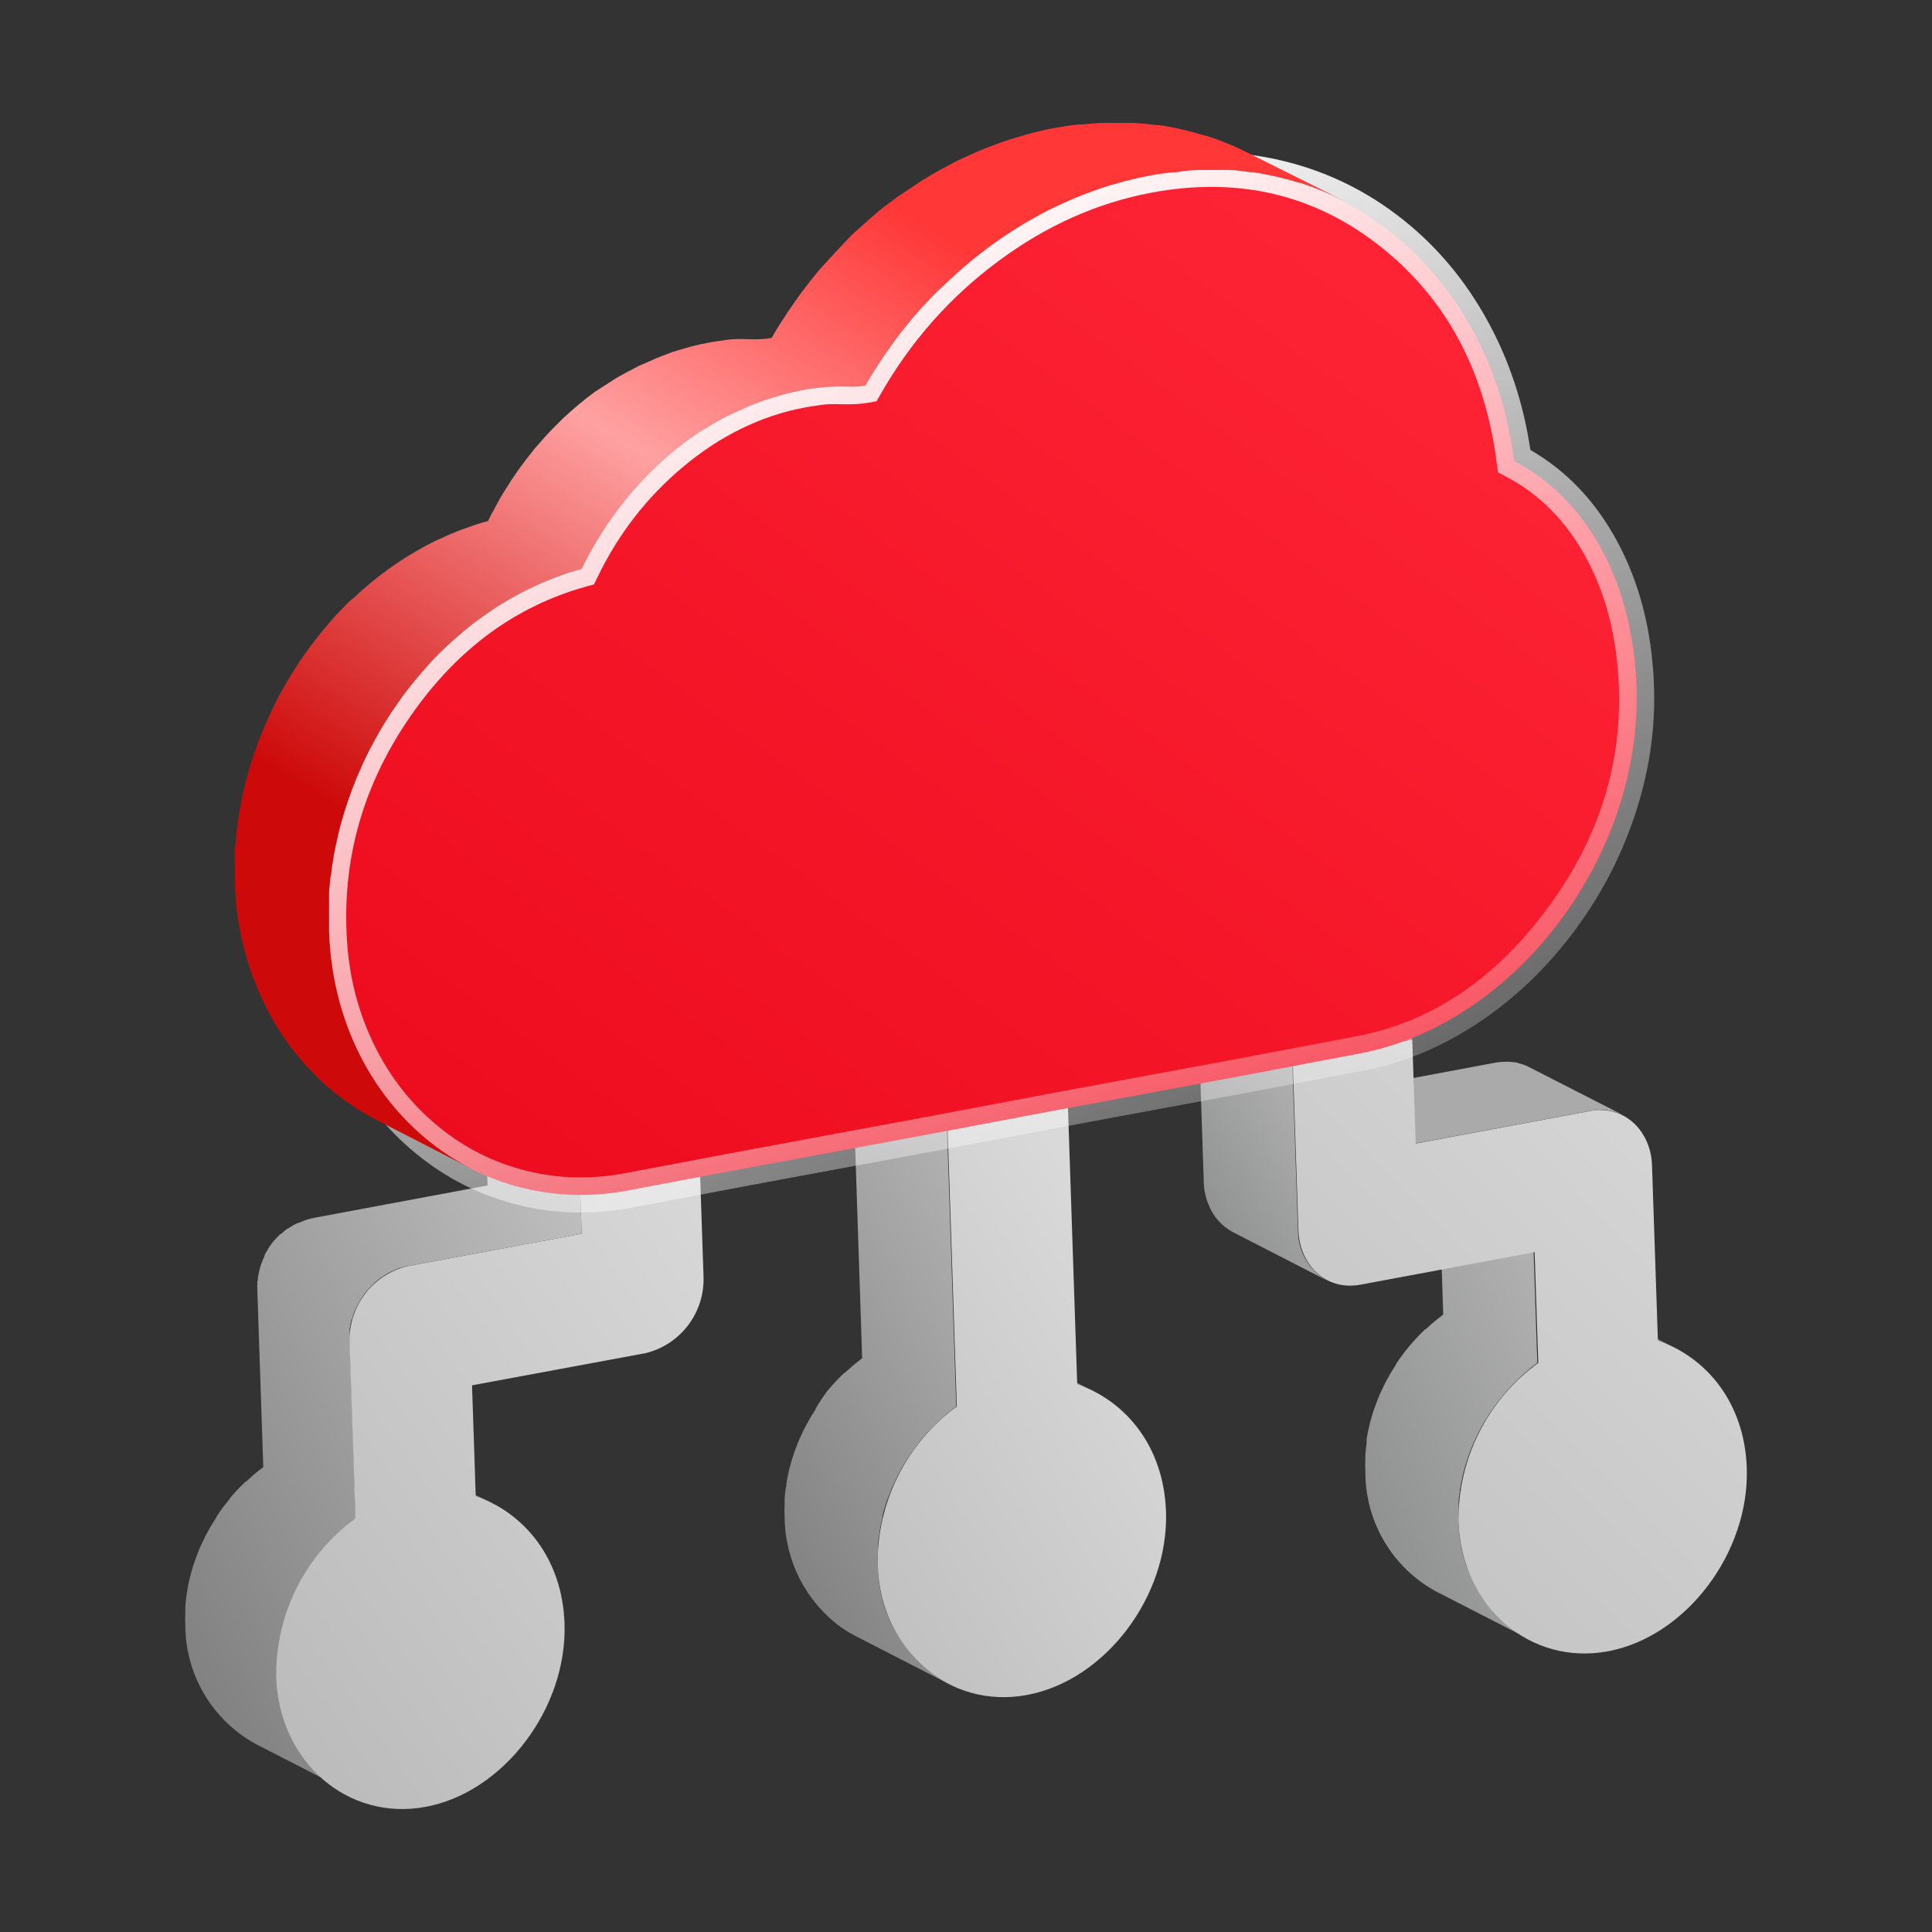 <svg xmlns="http://www.w3.org/2000/svg" xmlns:xlink="http://www.w3.org/1999/xlink" fill="none" width="55" height="55" viewBox="0 0 55 55"><rect x="0" y="0" width="55" height="55" fill="#333333" stroke="none"/><defs><linearGradient x1="1.158" y1="-0.066" x2="0" y2="1.29" id="master_svg0_982_05289"><stop offset="0%" stop-color="#B8B8B9" stop-opacity="1"></stop><stop offset="100%" stop-color="#838484" stop-opacity="1"></stop></linearGradient><linearGradient x1="0.874" y1="0.029" x2="0" y2="1.174" id="master_svg1_982_05391"><stop offset="0%" stop-color="#B8B8B9" stop-opacity="1"></stop><stop offset="100%" stop-color="#838484" stop-opacity="1"></stop></linearGradient><linearGradient x1="-0.133" y1="1.286" x2="0.875" y2="-0.081" id="master_svg2_982_04473"><stop offset="0%" stop-color="#BABABA" stop-opacity="1"></stop><stop offset="100%" stop-color="#D9D9D9" stop-opacity="1"></stop></linearGradient><linearGradient x1="0" y1="1.192" x2="0.93" y2="0" id="master_svg3_982_04017"><stop offset="0%" stop-color="#BABABA" stop-opacity="1"></stop><stop offset="83.626%" stop-color="#D9D9D9" stop-opacity="1"></stop></linearGradient><linearGradient x1="1.054" y1="-0.047" x2="0.5" y2="1.084" id="master_svg4_982_05143"><stop offset="0%" stop-color="#BAB9B9" stop-opacity="1"></stop><stop offset="97.143%" stop-color="#838384" stop-opacity="1"></stop></linearGradient><linearGradient x1="0.115" y1="0.974" x2="1.269" y2="-0.151" id="master_svg5_982_05027"><stop offset="0%" stop-color="#808080" stop-opacity="1"></stop><stop offset="100%" stop-color="#D4D4D4" stop-opacity="1"></stop></linearGradient><linearGradient x1="0.089" y1="1.006" x2="0.952" y2="0" id="master_svg6_982_03625"><stop offset="0%" stop-color="#BABABA" stop-opacity="1"></stop><stop offset="100%" stop-color="#D9D9D9" stop-opacity="1"></stop></linearGradient><linearGradient x1="-0.165" y1="1.149" x2="0.821" y2="0.055" id="master_svg7_982_05879"><stop offset="0%" stop-color="#E80516" stop-opacity="1"></stop><stop offset="100%" stop-color="#FE2436" stop-opacity="1"></stop></linearGradient><linearGradient x1="0.3" y1="0.142" x2="0.91" y2="1.171" id="master_svg8_982_07499"><stop offset="0%" stop-color="#FFFFFF" stop-opacity="1"></stop><stop offset="100%" stop-color="#FFFFFF" stop-opacity="0"></stop></linearGradient><linearGradient x1="0.819" y1="-0.054" x2="0.138" y2="1.017" id="master_svg9_982_06989"><stop offset="18.673%" stop-color="#FF3737" stop-opacity="1"></stop><stop offset="43.819%" stop-color="#FFA1A1" stop-opacity="1"></stop><stop offset="78.068%" stop-color="#CD0909" stop-opacity="1"></stop></linearGradient></defs><g><g></g><g><g><g><g><g><path d="M47.197,38.161L44.519,36.785C44.609,36.816,44.697,36.853,44.785,36.89L47.463,38.266C47.375,38.226,47.287,38.192,47.197,38.161Z" fill="#9C9C9C" fill-opacity="1"></path></g><g><path d="M47.46,38.266L44.782,36.89L44.99,36.989L47.668,38.365C47.6,38.328,47.531,38.297,47.46,38.266Z" fill="#989898" fill-opacity="1"></path></g></g></g></g><g><path d="M45.631,31.596C45.691,31.599,45.75,31.605,45.809,31.616L45.897,31.636C45.957,31.649,46.016,31.667,46.073,31.69C46.116,31.707,46.158,31.721,46.198,31.741L43.509,30.368L43.432,30.331C43.416,30.327,43.399,30.321,43.384,30.314C43.326,30.293,43.268,30.275,43.208,30.26C43.191,30.256,43.174,30.25,43.157,30.243L43.12,30.243C43.061,30.233,43.001,30.228,42.941,30.226L42.853,30.226C42.758,30.226,42.663,30.235,42.57,30.252L37.614,31.179L40.292,32.552L45.248,31.628C45.341,31.611,45.436,31.602,45.531,31.602L45.631,31.596Z" fill="#AAAAAA" fill-opacity="1"></path></g><g><path d="M36.788,30.22L34.11,28.847L37.526,28.209L40.204,29.585L36.788,30.22Z" fill="#AAAAAA" fill-opacity="1"></path></g><g><path d="M41.523,43.324C41.523,43.182,41.523,43.04,41.523,42.904L41.523,42.782C41.523,42.677,41.543,42.575,41.557,42.47C41.557,42.433,41.557,42.396,41.571,42.359C41.594,42.226,41.619,42.093,41.651,41.962C41.654,41.944,41.658,41.926,41.665,41.908C41.693,41.795,41.727,41.681,41.764,41.568L41.807,41.443C41.832,41.372,41.858,41.301,41.886,41.233C41.914,41.165,41.92,41.145,41.94,41.103C41.96,41.06,42.002,40.961,42.036,40.89C42.07,40.819,42.073,40.813,42.093,40.774C42.113,40.734,42.147,40.671,42.175,40.62L42.252,40.484L42.346,40.337C42.371,40.297,42.394,40.254,42.422,40.215C42.531,40.051,42.648,39.894,42.774,39.744L42.808,39.701C42.941,39.544,43.082,39.393,43.231,39.25L43.265,39.219C43.316,39.168,43.373,39.12,43.426,39.072L43.509,39.001C43.591,38.93,43.676,38.862,43.764,38.799L43.659,35.647L40.981,34.272L41.086,37.423C40.998,37.489,40.913,37.557,40.831,37.625L40.748,37.696L40.584,37.843L40.57,37.843L40.553,37.86C40.404,38.003,40.263,38.153,40.13,38.311Q40.13,38.311,40.116,38.325L40.096,38.354C39.97,38.505,39.852,38.663,39.744,38.828C39.743,38.832,39.743,38.837,39.744,38.842L39.679,38.947C39.648,38.995,39.614,39.046,39.585,39.097C39.557,39.148,39.534,39.188,39.509,39.233C39.483,39.279,39.452,39.332,39.426,39.386L39.409,39.418L39.37,39.503C39.336,39.574,39.302,39.642,39.27,39.715L39.219,39.843C39.191,39.914,39.165,39.982,39.14,40.053L39.112,40.13L39.095,40.181C39.061,40.291,39.026,40.405,38.998,40.518C38.992,40.536,38.987,40.554,38.984,40.572C38.953,40.703,38.924,40.836,38.904,40.972C38.904,41.009,38.904,41.046,38.904,41.083C38.89,41.185,38.879,41.29,38.87,41.395L38.87,41.514C38.863,41.654,38.863,41.794,38.87,41.934C38.876,43.342,39.648,44.635,40.885,45.307L43.563,46.68C42.32,46.018,41.538,44.731,41.523,43.324Z" fill="url(#master_svg0_982_05289)" fill-opacity="1"></path></g><g><path d="M36.95,35.035L36.788,30.212L34.11,28.839L34.269,33.662C34.276,33.884,34.324,34.103,34.411,34.308C34.543,34.638,34.787,34.911,35.1,35.077L37.778,36.453C37.266,36.164,36.95,35.622,36.95,35.035Z" fill="url(#master_svg1_982_05391)" fill-opacity="1"></path></g><g><path d="M40.204,29.594L40.303,32.555L45.259,31.63C46.283,31.44,46.998,32.237,47.029,33.165L47.197,38.161C48.59,38.646,49.665,39.94,49.727,41.792C49.807,44.206,47.994,46.595,45.775,47.009C43.557,47.423,41.605,45.735,41.52,43.321C41.498,41.534,42.346,39.848,43.792,38.799L43.687,35.647L38.731,36.572C37.707,36.762,36.995,35.962,36.964,35.035L36.802,30.212L40.204,29.594Z" fill="url(#master_svg2_982_04473)" fill-opacity="1"></path></g><g><g><g><g><path d="M30.666,39.403L27.988,38.028C28.076,38.059,28.167,38.096,28.252,38.132L30.93,39.508C30.845,39.469,30.754,39.435,30.666,39.403Z" fill="#9C9C9C" fill-opacity="1"></path></g><g><path d="M30.93,39.523L28.252,38.147L28.459,38.246L31.14,39.622C31.072,39.585,31.001,39.554,30.93,39.523Z" fill="#989898" fill-opacity="1"></path></g></g></g></g><g><path d="M30.4,31.437L30.666,39.403C32.059,39.891,33.131,41.182,33.194,43.037C33.273,45.449,31.463,47.837,29.239,48.252C27.015,48.666,25.072,46.978,24.984,44.564C24.958,42.779,25.798,41.092,27.239,40.039L26.975,32.073L30.4,31.437Z" fill="url(#master_svg3_982_04017)" fill-opacity="1"></path></g><g><path d="M24.993,44.566C24.985,44.427,24.985,44.286,24.993,44.147C24.993,44.107,24.993,44.067,24.993,44.027C24.993,43.923,25.01,43.818,25.024,43.715L25.041,43.605C25.06,43.47,25.087,43.337,25.12,43.205C25.12,43.188,25.12,43.174,25.12,43.157C25.151,43.04,25.183,42.927,25.219,42.813L25.262,42.688C25.288,42.618,25.316,42.547,25.344,42.479L25.395,42.348C25.427,42.277,25.461,42.206,25.495,42.138C25.529,42.07,25.532,42.059,25.551,42.019C25.571,41.979,25.605,41.917,25.634,41.866L25.71,41.73C25.739,41.679,25.773,41.63,25.804,41.579C25.835,41.528,25.852,41.5,25.88,41.46C25.989,41.297,26.105,41.14,26.229,40.989C26.243,40.975,26.255,40.96,26.266,40.944C26.399,40.787,26.54,40.637,26.689,40.496L26.723,40.462L26.888,40.314L26.967,40.243C27.052,40.172,27.137,40.107,27.222,40.042L26.958,32.076L24.28,30.7L24.544,38.666L24.289,38.867L24.21,38.941C24.153,38.989,24.099,39.035,24.045,39.086L24.028,39.086L24.011,39.106C23.862,39.248,23.721,39.399,23.588,39.557L23.574,39.571L23.551,39.599C23.434,39.757,23.325,39.921,23.225,40.09C23.226,40.096,23.226,40.101,23.225,40.107L23.16,40.212C23.129,40.26,23.097,40.308,23.069,40.359C23.041,40.411,23.018,40.45,22.993,40.496C22.967,40.541,22.936,40.598,22.91,40.649C22.885,40.7,22.896,40.671,22.89,40.686C22.885,40.7,22.865,40.74,22.851,40.768C22.819,40.839,22.785,40.907,22.754,40.978C22.723,41.049,22.717,41.066,22.7,41.108C22.683,41.151,22.646,41.247,22.621,41.318L22.592,41.395C22.592,41.412,22.592,41.429,22.578,41.446C22.541,41.557,22.507,41.67,22.479,41.786C22.476,41.804,22.471,41.821,22.465,41.837C22.434,41.968,22.408,42.101,22.388,42.235C22.388,42.271,22.388,42.308,22.371,42.348C22.357,42.45,22.346,42.552,22.337,42.657C22.337,42.697,22.337,42.737,22.337,42.779C22.33,42.919,22.33,43.059,22.337,43.199C22.348,44.433,22.94,45.589,23.934,46.32C24.067,46.413,24.207,46.498,24.351,46.572L27.029,47.948C25.781,47.28,24.999,45.982,24.993,44.566Z" fill="url(#master_svg4_982_05143)" fill-opacity="1"></path></g><g><path d="M26.984,32.076L24.306,30.703L27.722,30.064L30.4,31.437L26.984,32.076Z" fill="#AAAAAA" fill-opacity="1"></path></g><g><g><g><g><path d="M13.532,42.589L10.854,41.225C10.941,41.256,11.029,41.29,11.117,41.33L13.795,42.703Q13.662,42.649,13.532,42.601" fill="#9C9C9C" fill-opacity="1"></path></g><g><path d="M13.795,42.691L11.117,41.318C11.185,41.347,11.256,41.381,11.324,41.415L14.002,42.791L13.795,42.691Z" fill="#989898" fill-opacity="1"></path></g></g></g></g><g><path d="M16.451,32.164L13.773,30.788L17.188,30.15L19.866,31.525L16.451,32.164Z" fill="#AAAAAA" fill-opacity="1"></path></g><g><path d="M9.954,37.954C9.954,37.908,9.954,37.863,9.954,37.82L9.971,37.747C9.971,37.707,9.985,37.67,9.994,37.63C10.002,37.591,9.994,37.579,10.017,37.551C10.039,37.523,10.037,37.486,10.048,37.452C10.077,37.366,10.112,37.283,10.153,37.202C10.161,37.183,10.171,37.164,10.181,37.145C10.212,37.089,10.244,37.032,10.278,36.975L10.303,36.938C10.344,36.875,10.389,36.815,10.437,36.757L10.473,36.717C10.513,36.671,10.556,36.626,10.598,36.584L10.641,36.541C10.7,36.487,10.763,36.433,10.828,36.385L10.856,36.368C10.941,36.305,11.031,36.25,11.126,36.203L11.166,36.186C11.217,36.161,11.27,36.138,11.324,36.118L11.378,36.101C11.444,36.079,11.512,36.061,11.58,36.047L16.558,35.123L16.462,32.161L13.781,30.788L13.88,33.747L8.927,34.672C8.859,34.685,8.792,34.703,8.726,34.725L8.672,34.745C8.618,34.764,8.565,34.786,8.513,34.811L8.482,34.811C8.383,34.858,8.289,34.913,8.198,34.975Q8.198,34.975,8.184,34.975C8.118,35.022,8.055,35.074,7.997,35.131L7.98,35.131C7.971,35.139,7.962,35.147,7.954,35.157C7.909,35.199,7.869,35.245,7.827,35.293L7.801,35.318C7.752,35.376,7.706,35.437,7.665,35.5L7.648,35.528C7.614,35.582,7.58,35.639,7.551,35.696L7.532,35.727C7.533,35.735,7.533,35.744,7.532,35.752C7.493,35.835,7.459,35.919,7.429,36.005C7.419,36.034,7.411,36.063,7.404,36.093C7.395,36.119,7.387,36.145,7.381,36.172C7.381,36.209,7.364,36.246,7.359,36.283L7.342,36.362C7.342,36.405,7.342,36.447,7.327,36.49C7.313,36.532,7.327,36.535,7.327,36.558C7.323,36.625,7.323,36.692,7.327,36.759L7.495,41.767C7.407,41.832,7.322,41.897,7.239,41.968L7.16,42.039L6.995,42.186L6.981,42.186L6.964,42.206C6.814,42.348,6.672,42.499,6.539,42.657L6.539,42.671L6.516,42.7C6.39,42.851,6.273,43.009,6.164,43.174L6.164,43.188L6.099,43.293L6.005,43.443L5.929,43.576L5.847,43.732L5.827,43.767C5.827,43.792,5.804,43.82,5.79,43.849C5.756,43.92,5.722,43.991,5.69,44.062L5.639,44.189C5.611,44.26,5.583,44.331,5.56,44.402C5.549,44.426,5.54,44.451,5.532,44.476L5.515,44.527C5.478,44.64,5.447,44.754,5.418,44.867C5.412,44.884,5.407,44.901,5.404,44.918C5.37,45.05,5.344,45.184,5.325,45.318L5.308,45.429C5.293,45.531,5.282,45.636,5.276,45.741C5.276,45.781,5.276,45.82,5.276,45.86C5.269,46,5.269,46.14,5.276,46.28C5.282,47.688,6.054,48.981,7.29,49.653L9.968,51.026C8.731,50.356,7.959,49.063,7.954,47.656C7.947,47.516,7.947,47.376,7.954,47.236L7.954,47.117C7.954,47.012,7.974,46.907,7.986,46.805L8.003,46.694C8.022,46.558,8.051,46.425,8.082,46.294C8.085,46.277,8.09,46.26,8.096,46.243C8.125,46.127,8.159,46.013,8.193,45.903C8.193,45.86,8.221,45.818,8.238,45.778C8.255,45.738,8.289,45.636,8.317,45.565C8.346,45.494,8.351,45.48,8.371,45.437C8.391,45.395,8.434,45.296,8.468,45.225C8.502,45.154,8.505,45.145,8.525,45.108C8.544,45.071,8.578,45.003,8.607,44.952L8.615,44.913L8.709,44.765L8.785,44.643C8.895,44.48,9.012,44.323,9.137,44.172L9.171,44.127Q9.376,43.889,9.597,43.676L9.628,43.645L9.793,43.5L9.872,43.429C9.954,43.358,10.039,43.29,10.127,43.228L9.96,38.22C9.96,38.152,9.96,38.084,9.96,38.019C9.949,37.996,9.954,37.974,9.954,37.954Z" fill="url(#master_svg5_982_05027)" fill-opacity="1"></path></g><g><path d="M19.866,31.523L20.028,36.345C20.063,37.369,19.375,38.277,18.38,38.521L13.438,39.437L13.543,42.589C14.933,43.077,16.008,44.368,16.071,46.22C16.15,48.635,14.337,51.023,12.119,51.437C9.9,51.852,7.949,50.164,7.863,47.749C7.837,45.965,8.678,44.278,10.119,43.225L9.951,38.218C9.916,37.194,10.604,36.286,11.6,36.045L16.558,35.123L16.462,32.161L19.866,31.523Z" fill="url(#master_svg6_982_03625)" fill-opacity="1"></path></g><g><path d="M32.692,4.992C37.988,4.005,42.408,7.659,43.106,13.125C45.205,14.226,46.487,16.598,46.587,19.565C46.748,24.388,43.126,29.168,38.683,29.996L35.265,30.643L29.968,31.625L26.564,32.269L21.265,33.25L17.861,33.894C13.418,34.717,9.523,31.341,9.364,26.518C9.183,21.883,12.303,17.395,16.558,16.215C17.781,13.684,20.099,11.619,22.822,11.108C22.967,11.083,23.106,11.06,23.262,11.04C23.775,10.947,24.113,11.069,24.635,10.972C26.425,7.843,29.444,5.599,32.692,4.992Z" fill="url(#master_svg7_982_05879)" fill-opacity="1"></path><path d="M24.329,10.505Q25.697,8.211,27.819,6.635Q30.051,4.977,32.6,4.501Q34.654,4.118,36.575,4.592Q38.428,5.05,39.934,6.247Q41.423,7.43,42.368,9.171Q43.274,10.837,43.567,12.809Q45.115,13.703,46.036,15.408Q47.008,17.206,47.086,19.549Q47.149,21.414,46.518,23.274Q45.913,25.059,44.76,26.581Q43.605,28.105,42.092,29.112Q40.51,30.164,38.775,30.488L35.358,31.134L30.059,32.116L26.657,32.76L21.356,33.742L17.954,34.386Q16.203,34.71,14.547,34.249Q12.95,33.804,11.678,32.701Q10.411,31.601,9.681,30.032Q8.926,28.411,8.864,26.535Q8.722,22.89,10.887,19.785Q12.992,16.767,16.208,15.796Q17.183,13.878,18.807,12.521Q20.609,11.015,22.73,10.617Q22.986,10.572,23.186,10.546Q23.49,10.493,23.957,10.508Q24.169,10.514,24.329,10.505ZM24.954,11.422L25.069,11.221Q26.36,8.963,28.415,7.438Q30.462,5.918,32.784,5.484Q36.495,4.792,39.312,7.03Q42.107,9.251,42.61,13.189L42.643,13.447L42.874,13.568Q44.313,14.323,45.156,15.883Q46.016,17.474,46.087,19.582Q46.202,23.022,43.963,25.977Q41.734,28.919,38.592,29.505L35.172,30.152L29.877,31.133L26.471,31.777L21.174,32.759L17.768,33.403Q16.249,33.684,14.815,33.285Q13.435,32.901,12.334,31.946Q11.228,30.986,10.587,29.61Q9.919,28.174,9.864,26.502Q9.734,23.187,11.708,20.357Q13.677,17.533,16.692,16.697L16.91,16.636L17.009,16.432Q17.905,14.578,19.448,13.288Q21.05,11.95,22.914,11.6Q23.144,11.559,23.325,11.536L23.338,11.535L23.352,11.532Q23.554,11.495,23.925,11.507Q24.41,11.522,24.726,11.464L24.954,11.422Z" fill-rule="evenodd" fill="url(#master_svg8_982_07499)" fill-opacity="1"></path></g><g><path d="M34.147,4.839L34.272,4.839C34.487,4.839,34.7,4.839,34.91,4.839L34.975,4.839C35.18,4.839,35.381,4.873,35.58,4.901L35.662,4.901C35.863,4.93,36.062,4.97,36.258,5.012L36.397,5.043C36.595,5.091,36.794,5.143,36.987,5.205L37.018,5.205C37.205,5.265,37.387,5.333,37.565,5.404L37.693,5.455C37.883,5.537,38.073,5.622,38.26,5.716L35.565,4.371C35.415,4.294,35.265,4.223,35.109,4.155L35.001,4.11L34.876,4.059C34.697,3.988,34.516,3.92,34.329,3.86L34.297,3.86C34.104,3.801,33.906,3.747,33.707,3.699L33.568,3.667L33.424,3.636Q33.202,3.588,32.973,3.56L32.89,3.56Q32.592,3.517,32.286,3.5L32.221,3.5C32.011,3.5,31.795,3.5,31.58,3.5L31.458,3.5C31.245,3.5,31.029,3.52,30.814,3.543L30.7,3.543C30.473,3.568,30.246,3.602,30.014,3.645C29.781,3.687,29.574,3.735,29.356,3.792C29.285,3.809,29.214,3.832,29.143,3.852C28.995,3.894,28.859,3.937,28.703,3.985C28.621,4.011,28.539,4.042,28.456,4.07C28.323,4.118,28.19,4.167,28.056,4.221L27.807,4.323L27.415,4.501L27.265,4.569L27.148,4.632L26.973,4.723C26.853,4.785,26.737,4.85,26.618,4.918C26.564,4.95,26.51,4.978,26.459,5.012C26.306,5.1,26.158,5.194,26.011,5.296L25.963,5.327C25.821,5.423,25.679,5.52,25.537,5.611L25.497,5.645C25.299,5.789,25.103,5.928,24.913,6.099L24.822,6.178C24.663,6.311,24.507,6.462,24.354,6.592L24.292,6.649C24.246,6.694,24.204,6.74,24.158,6.782L23.875,7.083C23.809,7.151,23.741,7.222,23.676,7.296C23.611,7.369,23.492,7.5,23.392,7.608L23.285,7.727L23.2,7.835C23.114,7.937,23.035,8.042,22.953,8.147C22.87,8.252,22.831,8.306,22.771,8.388C22.712,8.47,22.615,8.606,22.539,8.72C22.499,8.777,22.456,8.833,22.417,8.893C22.377,8.952,22.391,8.935,22.377,8.958C22.235,9.174,22.093,9.392,21.968,9.619C21.455,9.716,21.117,9.594,20.595,9.69Q20.374,9.716,20.153,9.758C19.983,9.789,19.815,9.826,19.648,9.872L19.486,9.92C19.375,9.951,19.262,9.982,19.151,10.019L18.953,10.093L18.669,10.204L18.47,10.294C18.38,10.334,18.286,10.374,18.187,10.416L18.158,10.433C17.977,10.524,17.798,10.623,17.622,10.717L17.466,10.813C17.316,10.907,17.168,11.006,17.024,11.097L16.941,11.151L16.91,11.174C16.768,11.279,16.627,11.386,16.493,11.5L16.465,11.523C16.32,11.645,16.181,11.769,16.039,11.9C16.031,11.908,16.023,11.916,16.014,11.923L15.889,12.05C15.81,12.127,15.73,12.206,15.654,12.286L15.497,12.456L15.288,12.694L15.239,12.748L15.134,12.882C15.072,12.961,15.007,13.04,14.947,13.12C14.888,13.199,14.848,13.253,14.8,13.318C14.751,13.384,14.683,13.483,14.627,13.568C14.607,13.596,14.584,13.625,14.564,13.656L14.496,13.767C14.434,13.86,14.377,13.957,14.317,14.05C14.258,14.144,14.238,14.184,14.201,14.252C14.164,14.32,14.09,14.45,14.039,14.55C14.014,14.595,13.988,14.638,13.966,14.683L13.895,14.831C13.761,14.867,13.631,14.907,13.5,14.95L13.373,14.995L13.115,15.086L12.961,15.148C12.885,15.179,12.811,15.208,12.737,15.242C12.663,15.276,12.629,15.29,12.576,15.316L12.377,15.406C12.153,15.517,11.934,15.636,11.722,15.767C11.705,15.774,11.688,15.784,11.673,15.795C11.463,15.92,11.262,16.056,11.063,16.198L11.024,16.226L10.998,16.246C10.848,16.357,10.7,16.47,10.556,16.589L10.459,16.672C10.326,16.785,10.198,16.898,10.073,17.015C10.059,17.026,10.046,17.039,10.034,17.052L10.019,17.052C9.892,17.174,9.767,17.299,9.645,17.429L9.551,17.528C9.455,17.636,9.358,17.744,9.268,17.857L9.214,17.917L9.191,17.948C9.078,18.084,8.967,18.232,8.859,18.368L8.791,18.462C8.703,18.578,8.618,18.7,8.536,18.822L8.488,18.89L8.462,18.935C8.357,19.094,8.258,19.256,8.161,19.421L8.113,19.506C8.028,19.653,7.949,19.789,7.872,19.951L7.835,20.019L7.818,20.053C7.719,20.257,7.625,20.462,7.534,20.669L7.481,20.799C7.393,21.006,7.313,21.216,7.242,21.432C7.235,21.445,7.23,21.46,7.225,21.474C7.211,21.514,7.2,21.554,7.188,21.593L7.112,21.832C7.095,21.897,7.075,21.959,7.058,22.022C7.041,22.084,7.015,22.184,6.993,22.263C6.97,22.343,6.961,22.393,6.947,22.459C6.933,22.524,6.91,22.62,6.893,22.703C6.876,22.785,6.865,22.83,6.854,22.896C6.842,22.961,6.822,23.063,6.808,23.145C6.794,23.228,6.788,23.276,6.78,23.338C6.771,23.401,6.757,23.511,6.746,23.596C6.734,23.681,6.729,23.721,6.723,23.786C6.717,23.852,6.723,23.965,6.7,24.056C6.678,24.147,6.7,24.175,6.686,24.235C6.672,24.294,6.686,24.433,6.686,24.535C6.686,24.584,6.686,24.635,6.686,24.686C6.686,24.836,6.686,24.986,6.686,25.137C6.722,26.578,7.132,27.984,7.875,29.219C8.051,29.504,8.246,29.778,8.456,30.039C8.561,30.167,8.669,30.291,8.783,30.413C9.227,30.892,9.736,31.306,10.295,31.645Q10.505,31.772,10.72,31.883L13.398,33.259C11.089,32.073,9.469,29.585,9.367,26.513C9.367,26.362,9.367,26.212,9.367,26.059C9.367,26.011,9.367,25.959,9.367,25.908C9.367,25.809,9.367,25.71,9.367,25.61C9.367,25.511,9.367,25.491,9.367,25.432C9.367,25.372,9.381,25.25,9.39,25.148C9.398,25.046,9.39,25.023,9.412,24.961C9.435,24.898,9.432,24.788,9.446,24.703C9.461,24.618,9.466,24.575,9.478,24.51C9.489,24.445,9.503,24.343,9.52,24.26C9.537,24.178,9.546,24.13,9.56,24.067C9.574,24.005,9.594,23.903,9.614,23.82C9.634,23.738,9.645,23.693,9.659,23.628C9.673,23.562,9.702,23.466,9.724,23.386L9.778,23.196L9.855,22.955C9.872,22.901,9.889,22.847,9.909,22.794C9.98,22.581,10.059,22.371,10.147,22.161C10.161,22.124,10.176,22.09,10.193,22.053C10.28,21.846,10.374,21.639,10.476,21.438L10.527,21.332C10.604,21.185,10.683,21.049,10.768,20.89L10.817,20.805C10.913,20.64,11.012,20.479,11.117,20.32L11.194,20.206C11.276,20.084,11.361,19.962,11.446,19.843L11.515,19.75Q11.676,19.537,11.846,19.333L11.926,19.239C12.019,19.128,12.116,19.02,12.21,18.913C12.241,18.879,12.269,18.845,12.3,18.813C12.425,18.683,12.547,18.558,12.678,18.436L12.729,18.388C12.854,18.269,12.984,18.155,13.115,18.045L13.211,17.962C13.356,17.843,13.495,17.727,13.654,17.619L13.719,17.571C13.917,17.429,14.122,17.287,14.329,17.165L14.377,17.137C14.59,17.009,14.811,16.887,15.032,16.779L15.239,16.683L15.401,16.606L15.625,16.515L15.778,16.453C15.863,16.419,15.951,16.391,16.037,16.36L16.164,16.314C16.295,16.272,16.425,16.232,16.558,16.198C16.604,16.101,16.655,16.011,16.703,15.914C16.751,15.818,16.808,15.713,16.865,15.613L16.981,15.412L17.16,15.128L17.29,14.927L17.466,14.68C17.512,14.612,17.56,14.547,17.611,14.482C17.662,14.416,17.736,14.32,17.801,14.24C17.866,14.161,17.9,14.116,17.954,14.056C18.008,13.996,18.09,13.897,18.161,13.818C18.232,13.738,18.266,13.701,18.32,13.648C18.374,13.594,18.473,13.489,18.553,13.412C18.632,13.335,18.652,13.31,18.706,13.262C18.842,13.131,18.99,13.003,19.129,12.884L19.157,12.862C19.293,12.748,19.441,12.64,19.577,12.535C19.611,12.507,19.651,12.484,19.688,12.456C19.832,12.354,19.971,12.257,20.13,12.172L20.286,12.076C20.462,11.971,20.641,11.872,20.822,11.792L20.859,11.772L21.123,11.653L21.333,11.557C21.424,11.52,21.52,11.486,21.617,11.452C21.713,11.418,21.75,11.398,21.821,11.375C21.892,11.352,22.036,11.31,22.144,11.279C22.201,11.262,22.258,11.242,22.317,11.228C22.485,11.182,22.652,11.145,22.825,11.111C22.998,11.077,23.109,11.063,23.265,11.043C23.602,11.004,23.942,10.993,24.28,11.012C24.4,11.009,24.52,10.996,24.638,10.975C24.768,10.748,24.905,10.53,25.046,10.311C25.097,10.232,25.154,10.152,25.208,10.073L25.441,9.741C25.5,9.662,25.563,9.582,25.622,9.5L25.869,9.191L26.062,8.961C26.153,8.856,26.244,8.751,26.346,8.649L26.544,8.436C26.644,8.334,26.743,8.238,26.842,8.152L27.041,7.962C27.191,7.821,27.347,7.679,27.506,7.545L27.6,7.466C27.79,7.31,27.983,7.157,28.181,7.012C28.334,6.899,28.49,6.791,28.646,6.686L28.695,6.655C28.842,6.558,28.992,6.465,29.143,6.371L29.305,6.28L29.656,6.082L29.832,5.991C29.92,5.945,30.011,5.906,30.099,5.863C30.229,5.801,30.36,5.741,30.493,5.684L30.74,5.582C30.873,5.528,31.007,5.477,31.143,5.429L31.387,5.344C31.531,5.296,31.67,5.253,31.827,5.213L32.039,5.154C32.258,5.097,32.479,5.046,32.7,5.004C32.922,4.961,33.157,4.93,33.384,4.904L33.497,4.904C33.707,4.859,33.92,4.845,34.147,4.839Z" fill="url(#master_svg9_982_06989)" fill-opacity="1"></path></g></g></g></svg>